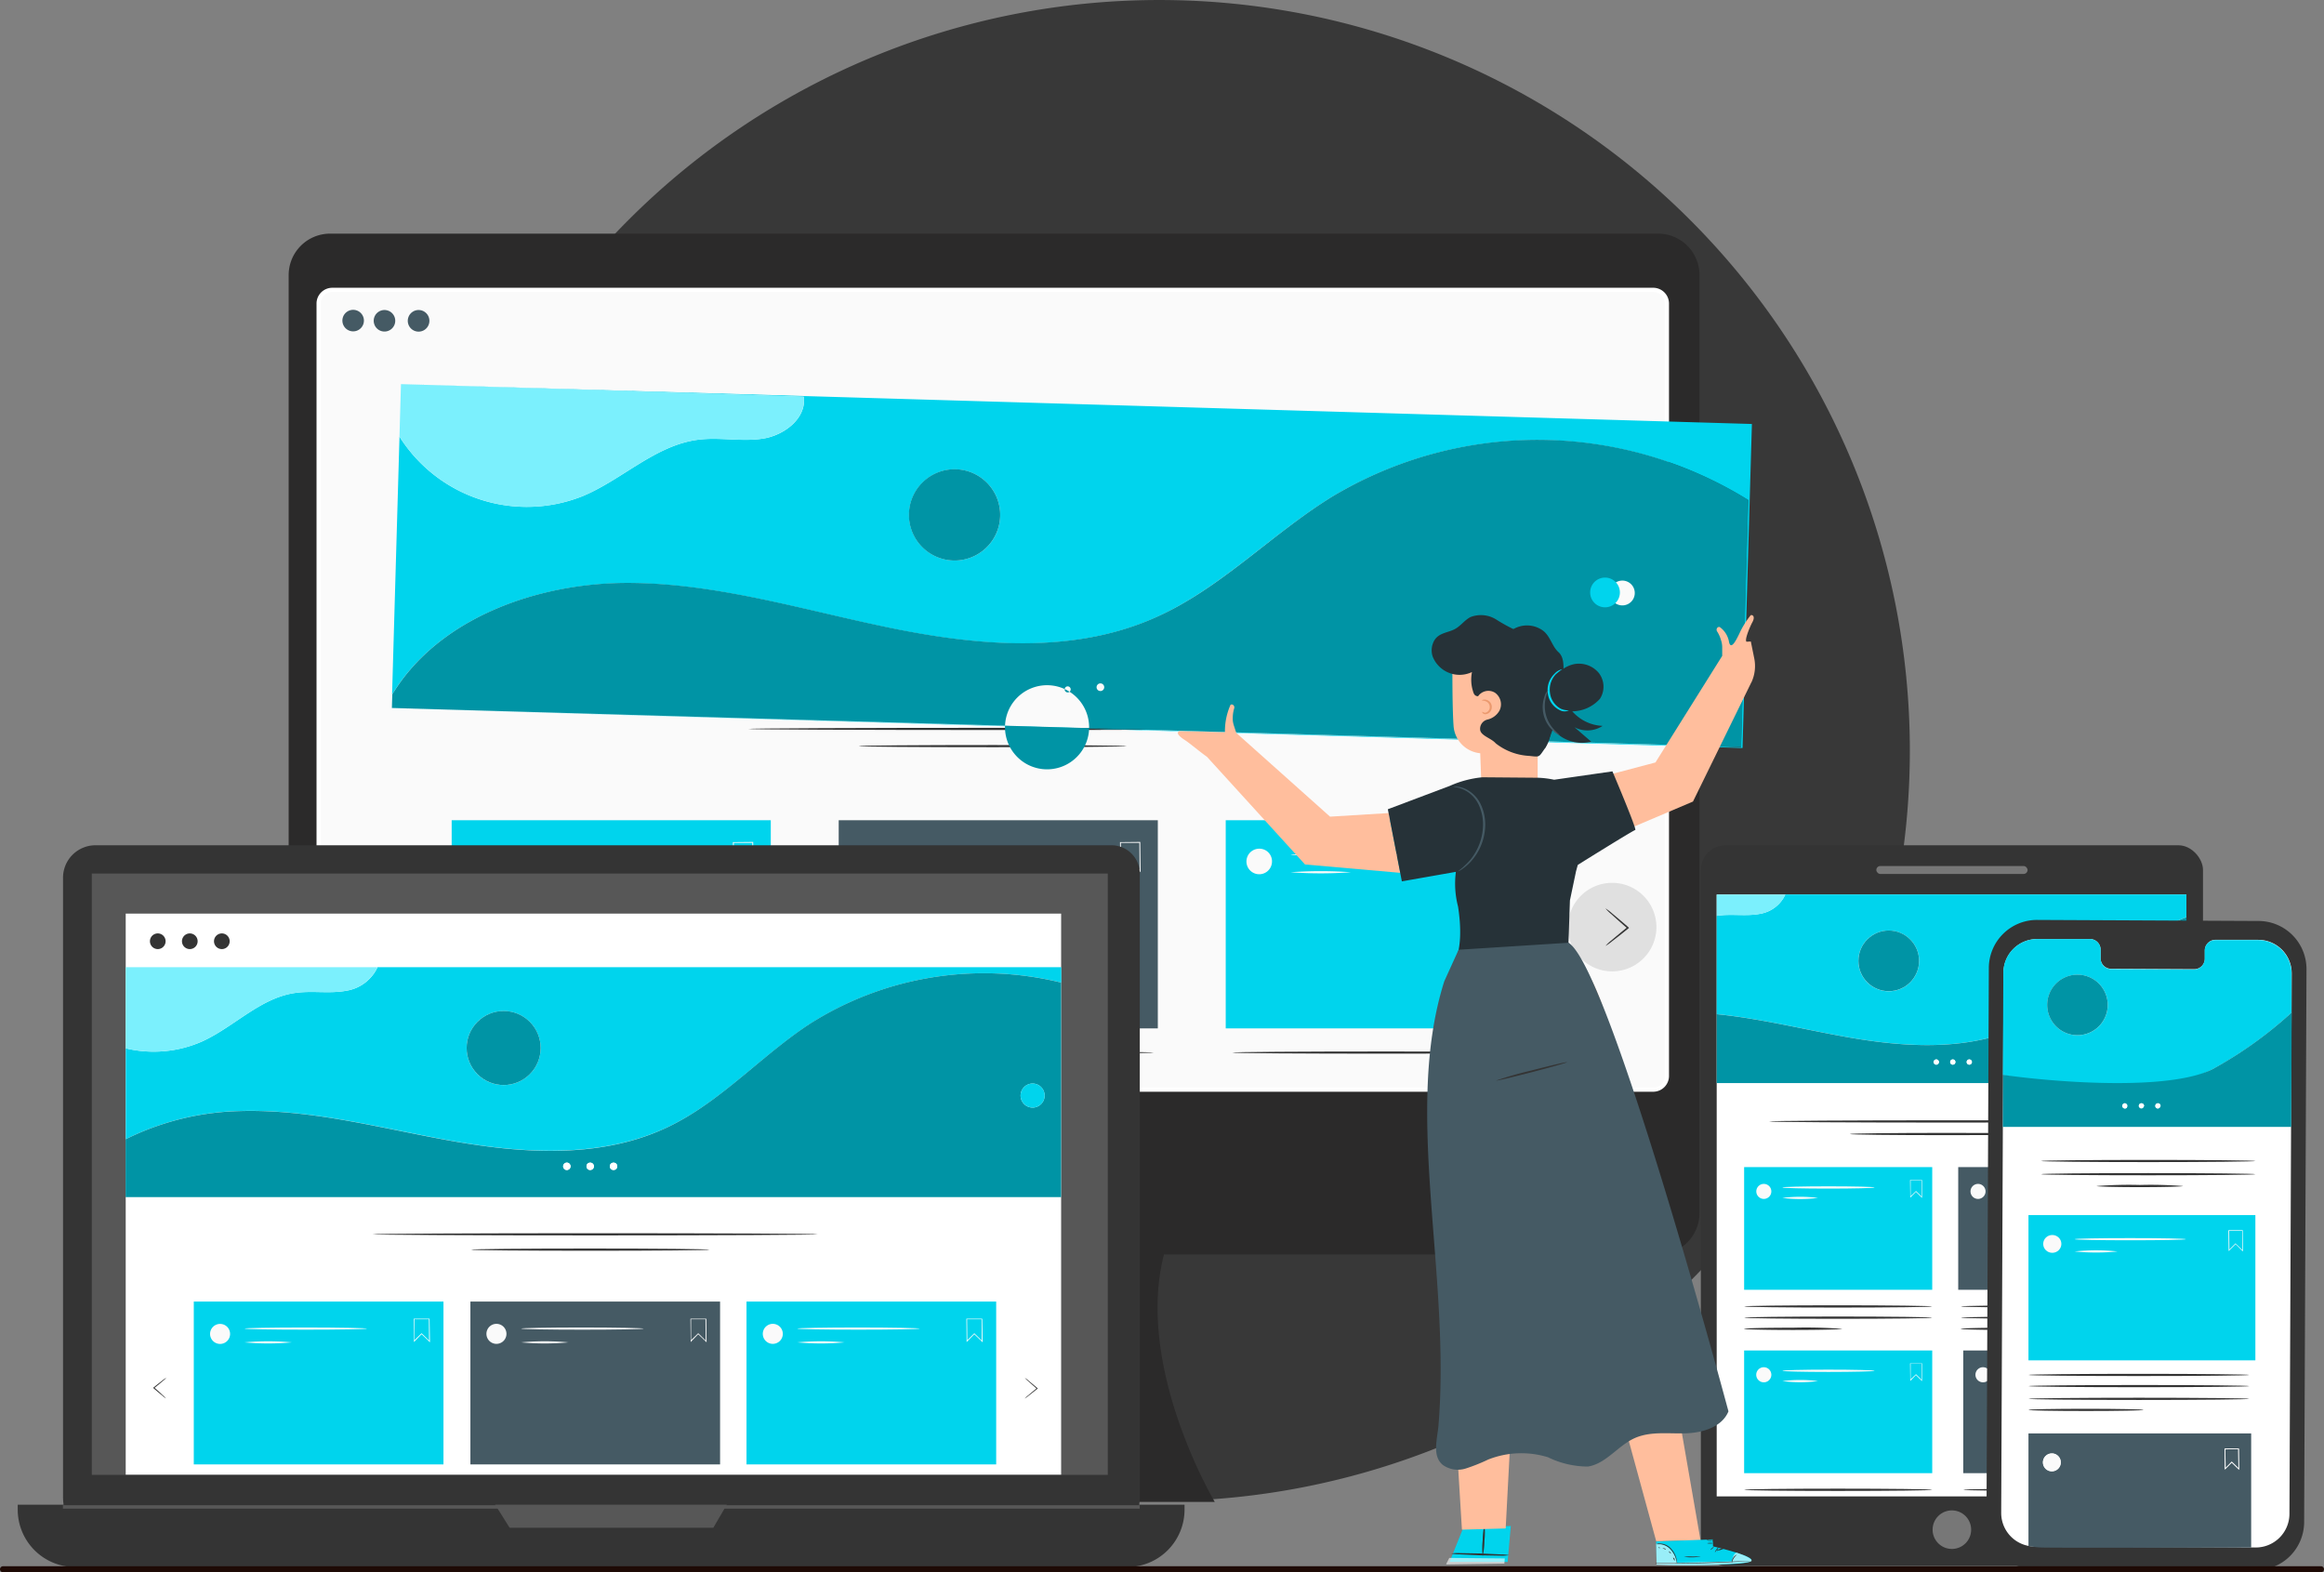<svg xmlns="http://www.w3.org/2000/svg" width="188.989" height="127.851" viewBox="0 0 188.989 127.851"><rect x="0" y="0" width="188.989" height="127.851" fill="#808080" stroke="none"/><defs><style>.a{fill:#383838;}.b{fill:#343434;}.c{fill:#fff;}.d{fill:#777;}.e{fill:#455a64;}.f{fill:#fafafa;}.g{fill:#00d4ed;}.h{fill:#0094a5;}.i{fill:#7bf0fd;}.j{fill:#2b2a2a;}.k{fill:#e0e0e0;}.l{fill:#263238;}.m{fill:#ffbe9d;}.n{fill:#eb996e;}.o{opacity:0.6;}.p{fill:#575757;}.q{fill:none;stroke:#1e0a05;stroke-linecap:round;stroke-linejoin:round;stroke-width:0.489px;}</style></defs><g transform="translate(-422.756 -1601.767)"><path class="a" d="M1207.3,2459.069a61.034,61.034,0,1,0-61.034-61.034A61.152,61.152,0,0,0,1207.3,2459.069Z" transform="translate(-690.268 -735.233)"/><g transform="translate(366.95 1554.168)"><g transform="translate(194.121 116.335)"><rect class="b" width="40.834" height="58.598" rx="2"/><rect class="c" width="38.195" height="48.938" transform="translate(1.288 4.009)"/><path class="d" d="M636.3,413.567A1.567,1.567,0,1,1,634.737,412,1.567,1.567,0,0,1,636.3,413.567Z" transform="translate(-614.32 -357.913)"/><rect class="d" width="12.3" height="0.646" rx="0.323" transform="translate(14.269 1.687)"/><rect class="e" width="15.296" height="9.977" transform="translate(20.929 26.17)"/><path class="f" d="M643.1,337.384a.611.611,0,1,1-.179-.435A.614.614,0,0,1,643.1,337.384Z" transform="translate(-619.949 -309.234)"/><path class="f" d="M678.271,337.354l-.5-.494-.466.48V335.91h.974Zm-.5-.554h0l.441.434v-1.3h-.882v1.281Z" transform="translate(-642.875 -308.678)"/><path class="f" d="M655.373,337.422c0,.049-1.68.092-3.752.092s-3.752-.042-3.752-.092,1.68-.092,3.752-.092S655.373,337.369,655.373,337.422Z" transform="translate(-623.832 -309.596)"/><path class="f" d="M650.764,339.832a11.455,11.455,0,0,1-2.894,0A11.455,11.455,0,0,1,650.764,339.832Z" transform="translate(-623.832 -311.156)"/><path class="g" d="M586.943,271.661c-1.147.222-2.336-.018-3.491.159h-.042v8c3.586.353,7.136,1.256,10.7,1.881,4.761.833,9.882,1.126,14.237-.953,3.529-1.673,6.173-4.712,9.427-6.85a19.935,19.935,0,0,1,3.833-1.962V270.09H588.993A2.748,2.748,0,0,1,586.943,271.661Zm10.457,1.359a2.471,2.471,0,1,1-2.471,2.471A2.471,2.471,0,0,1,597.4,273.019Z" transform="translate(-582.122 -266.088)"/><path class="h" d="M608.348,284.143c-4.366,2.079-9.476,1.786-14.237.953-3.565-.625-7.115-1.528-10.7-1.881v5.6h38.2V275.33a19.938,19.938,0,0,0-3.833,1.962C614.521,279.449,611.853,282.47,608.348,284.143Zm-7.087,3.176a.212.212,0,1,1,.215-.212.212.212,0,0,1-.215.212Zm1.345,0a.212.212,0,1,1,.215-.212.212.212,0,0,1-.215.212Zm1.345,0a.212.212,0,1,1,.212-.212A.212.212,0,0,1,603.951,287.319Z" transform="translate(-582.122 -269.478)"/><path class="c" d="M633.618,308.09a.212.212,0,1,0,.152.061A.212.212,0,0,0,633.618,308.09Z" transform="translate(-614.475 -290.676)"/><path class="c" d="M637.418,308.09a.212.212,0,1,0,.152.061A.212.212,0,0,0,637.418,308.09Z" transform="translate(-616.934 -290.676)"/><path class="c" d="M641.222,308.09a.212.212,0,1,0,.212.212A.212.212,0,0,0,641.222,308.09Z" transform="translate(-619.393 -290.676)"/><circle class="h" cx="2.467" cy="2.467" r="2.467" transform="translate(12.812 6.932)"/><path class="i" d="M586.943,271.674a2.761,2.761,0,0,0,2.05-1.564H583.41v1.726h.042C584.606,271.656,585.8,271.9,586.943,271.674Z" transform="translate(-582.122 -266.101)"/><path class="b" d="M625.152,322.212c0,.053-6.649.092-14.844.092s-14.848-.039-14.848-.092,6.646-.092,14.848-.092S625.152,322.162,625.152,322.212Z" transform="translate(-589.919 -299.755)"/><path class="b" d="M629.967,325.112c0,.053-3.561.092-7.952.092s-7.955-.039-7.955-.092,3.561-.092,7.955-.092S629.967,325.062,629.967,325.112Z" transform="translate(-601.954 -301.631)"/><rect class="g" width="15.296" height="9.977" transform="translate(3.519 26.17)"/><path class="f" d="M593.748,337.384a.611.611,0,1,1-.179-.435A.614.614,0,0,1,593.748,337.384Z" transform="translate(-588.017 -309.234)"/><path class="f" d="M628.928,337.334l-.5-.494-.455.469-.018-1.429h.974Zm-.5-.554h.018l.441.434v-1.3H628v1.281Z" transform="translate(-610.942 -308.658)"/><path class="f" d="M606.043,337.422c0,.049-1.68.092-3.752.092s-3.752-.042-3.752-.092,1.68-.092,3.752-.092S606.043,337.369,606.043,337.422Z" transform="translate(-591.912 -309.596)"/><path class="f" d="M601.434,339.832a11.456,11.456,0,0,1-2.894,0A11.456,11.456,0,0,1,601.434,339.832Z" transform="translate(-591.912 -311.156)"/><path class="b" d="M605.026,364.832c0,.049-3.423.092-7.648.092s-7.648-.042-7.648-.092,3.424-.092,7.648-.092S605.026,364.786,605.026,364.832Z" transform="translate(-586.211 -327.332)"/><path class="b" d="M605.026,367.422c0,.049-3.423.092-7.648.092s-7.648-.042-7.648-.092,3.424-.092,7.648-.092S605.026,367.372,605.026,367.422Z" transform="translate(-586.211 -329.008)"/><path class="b" d="M597.7,370c0,.049-1.786.092-3.988.092s-3.985-.042-3.985-.092,1.786-.092,3.985-.092A39.829,39.829,0,0,1,597.7,370Z" transform="translate(-586.211 -330.678)"/><rect class="g" width="15.296" height="9.977" transform="translate(3.519 41.082)"/><path class="f" d="M593.748,379.624a.614.614,0,1,1-.614-.614A.614.614,0,0,1,593.748,379.624Z" transform="translate(-588.017 -336.566)"/><path class="f" d="M628.928,379.564l-.5-.491-.455.476-.018-1.429h.974Zm-.5-.554h.018l.441.434v-1.3H628v1.278Z" transform="translate(-610.942 -335.99)"/><path class="f" d="M606.043,379.662c0,.049-1.68.092-3.752.092s-3.752-.042-3.752-.092,1.68-.092,3.752-.092S606.043,379.612,606.043,379.662Z" transform="translate(-591.912 -336.928)"/><path class="f" d="M601.434,382.042a11.456,11.456,0,0,1-2.894,0A11.453,11.453,0,0,1,601.434,382.042Z" transform="translate(-591.912 -338.469)"/><path class="b" d="M605.026,407.082c0,.053-3.423.092-7.648.092s-7.648-.039-7.648-.092,3.424-.092,7.648-.092S605.026,407.032,605.026,407.082Z" transform="translate(-586.211 -354.671)"/><rect class="e" width="15.296" height="9.977" transform="translate(21.338 41.082)"/><path class="f" d="M644.258,379.624a.614.614,0,1,1-.614-.614A.614.614,0,0,1,644.258,379.624Z" transform="translate(-620.7 -336.566)"/><path class="f" d="M679.434,379.564l-.5-.491-.469.476V378.12h.971Zm-.5-.554h0l.445.434v-1.3h-.886v1.278Z" transform="translate(-643.625 -335.99)"/><path class="f" d="M656.518,379.662c0,.049-1.68.092-3.752.092a35.584,35.584,0,0,1-3.766-.092,35.144,35.144,0,0,1,3.752-.092C654.827,379.57,656.518,379.612,656.518,379.662Z" transform="translate(-624.563 -336.928)"/><path class="f" d="M651.931,382.042a11.428,11.428,0,0,1-2.891,0A11.425,11.425,0,0,1,651.931,382.042Z" transform="translate(-624.589 -338.468)"/><path class="b" d="M655.52,407.082c0,.053-3.427.092-7.648.092s-7.652-.039-7.652-.092,3.427-.092,7.652-.092S655.52,407.032,655.52,407.082Z" transform="translate(-618.882 -354.671)"/><path class="b" d="M654.956,364.832c0,.049-3.423.092-7.648.092s-7.648-.042-7.648-.092,3.423-.092,7.648-.092S654.956,364.786,654.956,364.832Z" transform="translate(-618.519 -327.332)"/><path class="b" d="M654.956,367.422c0,.049-3.423.092-7.648.092s-7.648-.042-7.648-.092,3.423-.092,7.648-.092S654.956,367.372,654.956,367.422Z" transform="translate(-618.519 -329.008)"/><path class="b" d="M647.623,370c0,.049-1.786.092-3.985.092s-3.988-.042-3.988-.092,1.786-.092,3.988-.092A39.673,39.673,0,0,1,647.623,370Z" transform="translate(-618.513 -330.678)"/></g><g transform="translate(79.278 66.598)"><path class="j" d="M343.763,144.8h-108a3.371,3.371,0,0,0-3.371,3.371v76.273a3.371,3.371,0,0,0,3.371,3.371H277.2s2.122,15.9-6.053,20.12h36.558s-6.506-10.91-4.133-20.12h40.18a3.371,3.371,0,0,0,3.371-3.371V148.171A3.371,3.371,0,0,0,343.763,144.8Z" transform="translate(-232.39 -144.8)"/><path class="e" d="M398.19,363.824a2.08,2.08,0,0,1-2.928,2.932.754.754,0,0,1-.18-.18,2.081,2.081,0,0,1,2.928-2.932A.7.7,0,0,1,398.19,363.824Z" transform="translate(-339.378 -288.821)"/><rect class="f" width="109.643" height="65.037" rx="1" transform="translate(2.438 4.573)"/><path class="c" d="M347.75,223.107H240.334a1.284,1.284,0,0,1-1.284-1.284v-62.81a1.284,1.284,0,0,1,1.284-1.284H347.75a1.284,1.284,0,0,1,1.284,1.284v62.823a1.284,1.284,0,0,1-1.284,1.27ZM240.334,158.07a.947.947,0,0,0-.943.943v62.823a.943.943,0,0,0,.943.943H347.75a.943.943,0,0,0,.943-.943V159.014a.947.947,0,0,0-.943-.943Z" transform="translate(-236.782 -153.327)"/><path class="e" d="M262.6,163.915a.879.879,0,1,1-.878-.875A.878.878,0,0,1,262.6,163.915Z" transform="translate(-251.153 -156.829)"/><path class="e" d="M246.98,163.889a.875.875,0,1,1-.251-.628A.875.875,0,0,1,246.98,163.889Z" transform="translate(-240.858 -156.803)"/><path class="e" d="M254.46,163.915a.875.875,0,1,1-.875-.875A.875.875,0,0,1,254.46,163.915Z" transform="translate(-245.791 -156.829)"/><path class="b" d="M382.826,262.909c0,.048-9.1.089-20.328.089s-20.328-.041-20.328-.089,9.1-.089,20.328-.089S382.826,262.861,382.826,262.909Z" transform="translate(-304.789 -222.633)"/><path class="b" d="M390.322,267.018c0,.051-4.876.089-10.9.089s-10.9-.037-10.9-.089,4.876-.089,10.9-.089S390.322,266.971,390.322,267.018Z" transform="translate(-322.173 -225.344)"/><rect class="g" width="25.95" height="16.927" transform="translate(13.259 47.701)"/><path class="f" d="M278.354,292.729a1.039,1.039,0,1,1-.305-.736A1.042,1.042,0,0,1,278.354,292.729Z" transform="translate(-261.329 -241.673)"/><path class="f" d="M340.165,292.535l-.855-.838-.793.814-.027-2.424,1.648-.017Zm-.855-.94.027.024.753.736-.024-2.21h-1.5l.024,2.169Z" transform="translate(-302.362 -240.605)"/><path class="f" d="M299.558,292.949c0,.051-2.85.089-6.364.089s-6.364-.037-6.364-.089,2.85-.089,6.364-.089S299.558,292.908,299.558,292.949Z" transform="translate(-268.293 -242.445)"/><path class="f" d="M291.737,297.118a34.025,34.025,0,0,1-4.907,0,34.031,34.031,0,0,1,4.907,0Z" transform="translate(-268.293 -245.187)"/><rect class="e" width="25.95" height="16.927" transform="translate(44.732 47.701)"/><path class="b" d="M390.435,340.2c0,.051-5.612.089-12.537.089s-12.537-.037-12.537-.089,5.612-.089,12.537-.089S390.435,340.151,390.435,340.2Z" transform="translate(-320.083 -273.606)"/><circle class="f" cx="1.039" cy="1.039" r="1.039" transform="translate(46.418 50.017)"/><path class="f" d="M432.6,292.535l-.855-.838-.793.814-.027-2.424,1.648-.017Zm-.855-.94.024.024.753.736-.024-2.21h-1.5l.024,2.169Z" transform="translate(-363.319 -240.605)"/><path class="f" d="M391.982,292.949c0,.051-2.85.089-6.364.089s-6.367-.037-6.367-.089,2.85-.089,6.367-.089S391.982,292.908,391.982,292.949Z" transform="translate(-329.243 -242.445)"/><path class="f" d="M384.16,297.139a34.093,34.093,0,0,1-4.91,0A34.084,34.084,0,0,1,384.16,297.139Z" transform="translate(-329.243 -245.208)"/><rect class="g" width="25.95" height="16.927" transform="translate(76.205 47.701)"/><path class="b" d="M482.828,340.2c0,.051-5.615.089-12.537.089s-12.541-.037-12.541-.089,5.615-.089,12.541-.089S482.828,340.151,482.828,340.2Z" transform="translate(-381.014 -273.606)"/><path class="f" d="M463.217,292.728a1.039,1.039,0,1,1-1.039-1.039,1.022,1.022,0,0,1,1.039,1.039Z" transform="translate(-383.249 -241.673)"/><path class="f" d="M525.025,292.535l-.855-.838-.8.814-.024-2.424L525,290.07Zm-.858-.94.027.024.753.736-.024-2.21h-1.5l.024,2.169Z" transform="translate(-424.276 -240.605)"/><path class="f" d="M484.411,292.949c0,.051-2.85.089-6.364.089s-6.367-.037-6.367-.089,2.85-.089,6.367-.089S484.411,292.908,484.411,292.949Z" transform="translate(-390.2 -242.445)"/><path class="f" d="M476.59,297.139a34.093,34.093,0,0,1-4.91,0A34.084,34.084,0,0,1,476.59,297.139Z" transform="translate(-390.2 -245.208)"/><path class="k" d="M545.108,303.439a3.6,3.6,0,1,1-3.6-3.6A3.6,3.6,0,0,1,545.108,303.439Z" transform="translate(-433.879 -247.048)"/><path class="b" d="M546.88,308.975a3.378,3.378,0,0,1,.5-.466c.323-.279.776-.654,1.28-1.062v.1l-.024-.02c-.5-.432-.943-.827-1.26-1.12a3.594,3.594,0,0,1-.5-.49,4.012,4.012,0,0,1,.555.422c.341.276.79.661,1.287,1.09l.024.024.058.051-.058.048c-.507.409-.967.773-1.3,1.022A3.759,3.759,0,0,1,546.88,308.975Z" transform="translate(-439.794 -251.051)"/><path class="k" d="M243.14,303.452A3.6,3.6,0,1,1,244.192,306,3.6,3.6,0,0,1,243.14,303.452Z" transform="translate(-239.48 -247.061)"/><path class="b" d="M251.577,305.91a3.378,3.378,0,0,1-.5.466c-.34.276-.776.654-1.28,1.062v-.1l.024.024c.5.429.943.827,1.26,1.117a3.473,3.473,0,0,1,.5.494,4.015,4.015,0,0,1-.555-.422c-.341-.276-.79-.661-1.287-1.093l-.024-.02-.058-.051.058-.048c.507-.409.967-.776,1.3-1.022a3.872,3.872,0,0,1,.565-.409Z" transform="translate(-243.773 -251.051)"/></g><g transform="translate(87.658 78.835)"><path class="g" d="M257.759,169l-.123,4.249.123-4.249,32.753,1.021c.238,1.737-1.566,3.133-3.3,3.405s-3.511-.129-5.254.089c-3.48.429-6.16,3.214-9.388,4.576a12.246,12.246,0,0,1-14.935-4.822L257,195.348l.034-1.107c3.763-6.224,11.792-9.054,19.068-9.064s14.335,2.2,21.452,3.66,14.8,2.128,21.452-.81c5.356-2.363,9.49-6.81,14.475-9.875a32.508,32.508,0,0,1,33.826.279l-.582,20.09L257,195.348l109.851,3.238.763-26.348Zm44.909,14.339a3.708,3.708,0,1,1,2.656-1.01,3.712,3.712,0,0,1-2.656,1.01Z" transform="translate(-257 -168.997)"/><path class="h" d="M367.357,187.18a32.493,32.493,0,0,0-33.826-.279c-4.985,3.065-9.119,7.529-14.475,9.875-6.654,2.939-14.325,2.271-21.452.81s-14.189-3.671-21.452-3.66-15.3,2.84-19.068,9.064l-.034,1.107,109.728,3.17ZM309.035,202.5a3.42,3.42,0,1,1-.017.007Zm2.724.082a.246.246,0,1,1,0,.007Zm2.724.078a.311.311,0,1,1,.01.007Zm42.046-7.089a1.009,1.009,0,1,1,.01.007Z" transform="translate(-257.033 -177.762)"/><path class="i" d="M273.8,178.082c3.228-1.362,5.908-4.147,9.388-4.576,1.743-.218,3.524.194,5.254-.089s3.538-1.679,3.3-3.405l-32.753-1.022-.123,4.249v.017h0A12.244,12.244,0,0,0,273.8,178.082Z" transform="translate(-258.233 -168.99)"/><path class="h" d="M384.353,189.317a3.712,3.712,0,1,0,3.6,3.817A3.712,3.712,0,0,0,384.353,189.317Z" transform="translate(-338.47 -182.394)"/><path class="g" d="M543.611,215.516a1.209,1.209,0,1,0,1.7.048,1.209,1.209,0,0,0-1.7-.048Z" transform="translate(-445.767 -199.458)"/><path class="l" d="M527.249,236.645a14.307,14.307,0,0,0,1.406-5.315c.109-.827.3-2.009-.279-2.527s-.681-1.413-1.393-1.842a2.2,2.2,0,0,0-2.383.02" transform="translate(-433.481 -206.997)"/><path class="m" d="M515.331,243.67h0a2.448,2.448,0,0,1-2.635-2.346c-.051-1.335-.1-2.683-.1-2.683a2.4,2.4,0,0,1-2.166-2.189c-.146-2-.082-6.616-.082-6.616h0a6.97,6.97,0,0,1,7.045.453l-.126,7.038v3.786A2.339,2.339,0,0,1,515.331,243.67Z" transform="translate(-424.075 -208.625)"/><path class="l" d="M509.139,230.74a1.021,1.021,0,0,1,1.362-.3,1.154,1.154,0,0,1,.388,1.451,1.515,1.515,0,0,1-.981.742.776.776,0,0,0-.6.827c.058.5.9.681,1.27,1.107a4.8,4.8,0,0,0,2.741,1.021c.868.1.749.109,1.243-.589a2.693,2.693,0,0,0,.487-1.624l.092-4.427a6.343,6.343,0,0,0-.1-1.587,2.132,2.132,0,0,0-.838-1.314,6.81,6.81,0,0,0-1.655-.528,13.308,13.308,0,0,1-1.931-1.022,2.337,2.337,0,0,0-2.091-.2c-.466.235-.78.7-1.236.957-.647.368-1.525.286-1.839,1.236a1.6,1.6,0,0,0,0,1.022,2.351,2.351,0,0,0,3.194,1.256,3.157,3.157,0,0,0,.037,1.4c.075.221.1.558.446.565" transform="translate(-420.795 -205.355)"/><path class="n" d="M517.433,245.307a.37.37,0,0,0,.252.085.46.46,0,0,0,.341-.446.49.49,0,0,0-.341-.487c-.16-.065-.279-.037-.286-.065s.109-.1.32-.058a.589.589,0,0,1,.32.184.572.572,0,0,1,.153.432.565.565,0,0,1-.535.565.317.317,0,0,1-.228-.119C517.423,245.347,517.423,245.31,517.433,245.307Z" transform="translate(-428.732 -218.672)"/><path class="l" d="M532.99,237.1a2.469,2.469,0,0,1,1.7-1.308,2.1,2.1,0,0,1,2,.729,1.822,1.822,0,0,1,.089,2.087,3.042,3.042,0,0,1-2.254,1.022,3.463,3.463,0,0,0,2.469,1.185,2.251,2.251,0,0,1-2.288.109l1.362,1.175a3.065,3.065,0,0,1-2.52-5.479" transform="translate(-438.52 -213.024)"/><path class="g" d="M534.784,240.42a.786.786,0,0,1-.715,0,1.74,1.74,0,0,1-1-1.362,1.842,1.842,0,0,1,.552-1.617,1.141,1.141,0,0,1,.62-.361,5.093,5.093,0,0,0-.528.415,1.835,1.835,0,0,0-.47,1.505,1.7,1.7,0,0,0,.879,1.291A1.525,1.525,0,0,0,534.784,240.42Z" transform="translate(-439.051 -213.895)"/><path class="e" d="M533.264,245.72a1.185,1.185,0,0,1-.521-.341,2.608,2.608,0,0,1-.715-2.775,1.208,1.208,0,0,1,.3-.545c.024,0-.085.221-.177.579a2.806,2.806,0,0,0,.681,2.653C533.084,245.567,533.288,245.7,533.264,245.72Z" transform="translate(-438.287 -217.179)"/><path class="g" d="M510.744,442.273l-1.054,2.771,4.717-.072.209-2.932Z" transform="matrix(1, 0.017, -0.017, 1, -416.093, -357.936)"/><path class="b" d="M514.727,447.147a3.29,3.29,0,0,1-.689.051h-1.66l-1.659-.051a3.61,3.61,0,0,1-.689-.051,3.025,3.025,0,0,1,.689-.051h1.663l1.656.048A3.613,3.613,0,0,1,514.727,447.147Z" transform="matrix(1, 0.017, -0.017, 1, -416.269, -360.669)"/><path class="b" d="M517.142,441.79a5.932,5.932,0,0,1,.02,1.3,6.244,6.244,0,0,1-.123,1.291,5.951,5.951,0,0,1-.02-1.3A6.24,6.24,0,0,1,517.142,441.79Z" transform="matrix(1, 0.017, -0.017, 1, -420.765, -357.852)"/><g class="o" transform="matrix(1, 0.017, -0.017, 1, 85.768, 95.412)"><path class="c" d="M509.71,447.782l4.723-.15.029-.422-4.514.034-.238.487" transform="translate(-509.71 -447.21)"/></g><path class="m" d="M527.641,356.134l-6.94-39.918h0a.814.814,0,0,0-.044-.174h0c-1.185-4.692-2.118-5.843-2.118-5.843l-11.526.306c-.9,1.624-1.022,5.526-1.022,5.526-.123.48,2.247,39.24,2.247,39.24l3.558-.1,1.931-36.672,10.311,37.714Z" transform="translate(-421.205 -262.117)"/><path class="m" d="M448.59,247.752a5.268,5.268,0,0,1,.453-2.23c.174-.109.375.1.293.306a2.667,2.667,0,0,0-.109.725,1.679,1.679,0,0,0,.068.582c.048.163.1.306.14.436l.078.235,7.624,6.81,4.767-.293.947,4.862-7.75-.681-7.971-8.754h0c-.681-.484-1.362-1.079-1.8-1.362-.783-.511-.558-.65-.463-.732Z" transform="translate(-380.829 -219.443)"/><path class="m" d="M559.851,229.625l-4.747,9.694-4.767,2.026-1.777-4.28,3.49-.923,5.431-8.669v-.7a1.791,1.791,0,0,0-.1-.586,2.614,2.614,0,0,0-.3-.681c-.14-.177,0-.432.2-.378a1.881,1.881,0,0,1,.759,1.239c.174.7.644-.323.824-.681a6.973,6.973,0,0,1,.936-1.522c.228-.051.341.191.14.558s-.681,1.505-.473,1.6l.341-.02.266,1.314a3.14,3.14,0,0,1-.218,2.009Z" transform="translate(-449.282 -205.374)"/><path class="g" d="M563.607,445.451l-.017-.571-4.61.167.041,1.888h.286c1.267.039,6.449.094,7.287-.232C567.53,446.347,563.607,445.451,563.607,445.451Z" transform="translate(-456.154 -350.938)"/><g class="o" transform="translate(102.833 94.745)"><path class="c" d="M560.7,447.6a2.141,2.141,0,0,0-.613-1.225,1.318,1.318,0,0,0-1.09-.383l.037,1.637Z" transform="translate(-559 -446.424)"/></g><g class="o" transform="translate(102.867 95.021)"><path class="c" d="M565.6,447.42s1.362.431,1.212.686-5.4.431-7.716.285v-.121l6.112-.142S565.338,447.442,565.6,447.42Z" transform="translate(-559.1 -447.42)"/></g><path class="b" d="M558.9,448.974h1.141c.7,0,1.679,0,2.755-.027s2.043-.072,2.751-.112l.834-.054.225-.02h-.228l-.831.037c-.7.031-1.679.072-2.751.1s-2.043.037-2.755.041H558.9Z" transform="translate(-456.101 -353.067)"/><path class="b" d="M577.048,447.941a1.573,1.573,0,0,1,.146-.375,1.834,1.834,0,0,1,.272-.306.636.636,0,0,0-.323.279A.551.551,0,0,0,577.048,447.941Z" transform="translate(-468.066 -352.077)"/><path class="b" d="M573,446.783a.916.916,0,0,0,.14-.17c.065-.1.106-.184.092-.194s-.075.068-.14.17A.688.688,0,0,0,573,446.783Z" transform="translate(-465.4 -351.779)"/><path class="b" d="M571.918,446.516a.752.752,0,0,0,.16-.106c.078-.068.129-.133.119-.143s-.082.037-.157.106A.481.481,0,0,0,571.918,446.516Z" transform="translate(-464.686 -351.709)"/><path class="b" d="M571.2,445.751c0,.017.106.027.238.024a.586.586,0,0,0,.238-.031,1.206,1.206,0,0,0-.477,0Z" transform="translate(-464.213 -351.492)"/><path class="b" d="M570.93,445a.548.548,0,0,0,.272.065.494.494,0,0,0,.272-.041,1.328,1.328,0,0,0-.272,0,1.257,1.257,0,0,0-.272-.024Z" transform="translate(-464.035 -351.016)"/><path class="b" d="M573.45,445.973a.45.45,0,0,0,.3,0,1.01,1.01,0,0,0,.31-.136.757.757,0,0,0,.18-.142.313.313,0,0,0,.068-.162.3.3,0,0,0-.048-.207c-.237-.208-.519-.08-.681.311a1.38,1.38,0,0,0-.088.356v.142a2.136,2.136,0,0,1,.126-.453.656.656,0,0,1,.249-.3.282.282,0,0,1,.341,0,.174.174,0,0,1-.02.214.784.784,0,0,1-.163.136,1.509,1.509,0,0,1-.3.155C573.562,445.954,573.45,445.96,573.45,445.973Z" transform="translate(-465.697 -351.167)"/><path class="b" d="M572.909,445.4a.283.283,0,0,0,.027-.194.463.463,0,0,0-.085-.2.313.313,0,0,0-.252-.133.106.106,0,0,0-.085.129.289.289,0,0,0,.055.123.832.832,0,0,0,.143.16.4.4,0,0,0,.174.106s-.061-.048-.146-.129a1.135,1.135,0,0,1-.126-.163c-.044-.054-.075-.16,0-.174s.15.058.2.112a.443.443,0,0,1,.089.174,1.239,1.239,0,0,1,.01.187Z" transform="translate(-465.078 -350.938)"/><path class="b" d="M559.07,445.931h.341a1.349,1.349,0,0,1,.749.36,1.929,1.929,0,0,1,.48.8c.075.245.085.411.1.411a.43.43,0,0,0,0-.115,1.807,1.807,0,0,0-.054-.31,1.879,1.879,0,0,0-.487-.85,1.248,1.248,0,0,0-.776-.351.937.937,0,0,0-.252,0Z" transform="translate(-456.213 -351.592)"/><path class="b" d="M565.64,448.119a4.034,4.034,0,0,0,1.342-.024c0-.017-.3,0-.681,0A3.9,3.9,0,0,0,565.64,448.119Z" transform="translate(-460.546 -352.759)"/><path class="b" d="M563,448.237l.058.123c.031.065.051.119.068.116s.02-.065,0-.14A.153.153,0,0,0,563,448.237Z" transform="translate(-458.805 -352.808)"/><path class="b" d="M562,447.115a.262.262,0,0,0,.068.1c.048.041.1.072.109.061s-.02-.054-.068-.1S562,447.105,562,447.115Z" transform="translate(-458.146 -352.194)"/><path class="b" d="M560.53,446.579a.36.36,0,0,1,.133.031c.068.031.119.054.129.044s-.027-.068-.112-.092S560.526,446.565,560.53,446.579Z" transform="translate(-457.176 -351.885)"/><path class="b" d="M559.51,446.39a.122.122,0,0,0,.061.048.137.137,0,0,0,.078,0c.007,0-.02-.034-.061-.048S559.517,446.377,559.51,446.39Z" transform="translate(-456.504 -351.791)"/><path class="l" d="M510.2,269.591l.14-.511c.341-.221,4.518-2.819,4.675-2.843s-1.856-4.767-1.856-4.767l-4.74.681a7.6,7.6,0,0,0-1.338-.163l-4.495-.037a8.467,8.467,0,0,0-2.653.7l-5.039,1.9,1.141,5.863,4.393-.773a7.42,7.42,0,0,0,.177,2.826c.228,1.461.341,3.5-.392,4.767a25.014,25.014,0,0,0-.93,5.751l12.888-1.505a11.133,11.133,0,0,0-2.588-6.054l.119-3.463Z" transform="translate(-413.887 -229.98)"/><path class="e" d="M510.51,265.113a.8.8,0,0,1,.358-.017,2.1,2.1,0,0,1,.919.341,2.635,2.635,0,0,1,.957,1.086,3.8,3.8,0,0,1,.371,1.733,4.508,4.508,0,0,1-1.175,2.939,4.184,4.184,0,0,1-.736.633,1.188,1.188,0,0,1-.317.163,7.233,7.233,0,0,0,.96-.879,4.607,4.607,0,0,0,1.09-2.86,3.745,3.745,0,0,0-.341-1.658,2.571,2.571,0,0,0-.879-1.052A2.513,2.513,0,0,0,510.51,265.113Z" transform="translate(-424.188 -232.363)"/><path class="e" d="M505.694,305.549c-3.357,10.593.548,23.774-.473,36.117-.1,1.134-.531,2.475.341,3.208a2.111,2.111,0,0,0,1.873.3,14.45,14.45,0,0,0,1.825-.729,7.344,7.344,0,0,1,4.866-.187,7.452,7.452,0,0,0,3.242.756c1.474-.225,2.428-1.679,3.783-2.3,1.27-.579,2.724-.364,4.13-.4s2.99-.5,3.521-1.788c0,0-9.63-35.961-13-38.106l-8.945.569Z" transform="translate(-420.095 -256.993)"/><path class="b" d="M526.528,330.914c0,.037-1.273.4-2.867.814s-2.891.718-2.9.681a29.723,29.723,0,0,1,2.867-.817C525.217,331.18,526.518,330.876,526.528,330.914Z" transform="translate(-430.948 -275.776)"/></g><g transform="translate(217.35 122.406)"><path class="b" d="M160.658,139.444l-18-.085a3.912,3.912,0,0,1-3.9-3.926l.191-44.971a3.916,3.916,0,0,1,3.94-3.892l17.992.085a3.909,3.909,0,0,1,3.9,3.923l-.191,44.988A3.916,3.916,0,0,1,160.658,139.444Z" transform="translate(-138.76 -86.57)"/><path class="c" d="M163.173,91.2h-3.49a.865.865,0,0,0-.851.878v.63a.865.865,0,0,1-.848.882l-6.81-.034a.862.862,0,0,1-.824-.9v-.63a.865.865,0,0,0-.841-.889h-4.294a2.741,2.741,0,0,0-2.758,2.724l-.187,43.925a2.724,2.724,0,0,0,2.724,2.748l17.958.082a2.741,2.741,0,0,0,2.758-2.724l.184-43.925a2.724,2.724,0,0,0-2.721-2.765Z" transform="translate(-141.075 -89.584)"/><path class="b" d="M169.214,143.969c0,.048-3.906.089-8.72.089s-8.724-.041-8.724-.089,3.906-.089,8.724-.089S169.214,143.921,169.214,143.969Z" transform="translate(-147.34 -124.366)"/><path class="b" d="M169.214,147.119c0,.051-3.906.089-8.72.089s-8.724-.037-8.724-.089,3.906-.089,8.724-.089S169.214,147.071,169.214,147.119Z" transform="translate(-147.34 -126.443)"/><path class="b" d="M172.091,149.926c0,.048-1.573.089-3.511.089s-3.511-.041-3.511-.089a34.083,34.083,0,0,1,3.511-.089A34.139,34.139,0,0,1,172.091,149.926Z" transform="translate(-156.111 -128.286)"/><rect class="g" width="18.452" height="11.812" transform="translate(3.412 24.002)"/><ellipse class="f" cx="0.739" cy="0.725" rx="0.739" ry="0.725" transform="translate(4.61 25.62)"/><path class="f" d="M197.718,162.39l-.6-.592-.562.565-.02-1.7h1.171Zm-.61-.657.02.017.535.514v-1.546H196.6l.017,1.512Z" transform="translate(-176.866 -135.432)"/><path class="f" d="M168.854,162.639c0,.051-2.026.089-4.529.089s-4.525-.037-4.525-.089,2.026-.089,4.525-.089S168.854,162.591,168.854,162.639Z" transform="translate(-152.636 -136.678)"/><path class="f" d="M163.29,165.54a17.241,17.241,0,0,1-3.49,0,16.611,16.611,0,0,1,3.49,0Z" transform="translate(-152.636 -138.582)"/><path class="g" d="M149.759,91.14h-4.294a2.741,2.741,0,0,0-2.758,2.724l-.037,8.325c.923.187,1.846.368,2.768.528,4.767.831,9.851,1.127,14.206-.95a32.753,32.753,0,0,0,6.5-4.644V93.969a2.724,2.724,0,0,0-2.724-2.748h-3.49a.865.865,0,0,0-.851.879v.63a.865.865,0,0,1-.848.882l-6.81-.034a.861.861,0,0,1-.8-.919v-.63a.865.865,0,0,0-.855-.889ZM151.2,96.5a2.462,2.462,0,1,1-2.458-2.462A2.462,2.462,0,0,1,151.2,96.5Z" transform="translate(-141.339 -89.584)"/><path class="h" d="M142.677,113.733l-.017,4.243h23.451l.037-9.306a32.951,32.951,0,0,1-6.5,4.644C155.3,115.388,143.6,113.921,142.677,113.733Zm9.919,2.744a.211.211,0,1,1,0-.422c.117,0,.187.325.145.365a.211.211,0,0,1-.158.057Zm1.13-.211a.211.211,0,1,1,.422,0C154.149,116.325,153.726,116.383,153.726,116.267Zm1.553.211a.211.211,0,1,1,.211-.211.387.387,0,0,1-.225.211Z" transform="translate(-141.332 -101.145)"/><path class="c" d="M171.391,130.36a.211.211,0,1,0,.211.211A.211.211,0,0,0,171.391,130.36Z" transform="translate(-160.141 -115.449)"/><path class="c" d="M175.331,130.36a.211.211,0,1,0,.211.211A.211.211,0,0,0,175.331,130.36Z" transform="translate(-162.739 -115.449)"/><path class="c" d="M179.271,130.36a.211.211,0,1,0,.211.211A.211.211,0,0,0,179.271,130.36Z" transform="translate(-165.338 -115.449)"/><path class="h" d="M155.715,99.64a2.462,2.462,0,1,0,2.458,2.462A2.462,2.462,0,0,0,155.715,99.64Z" transform="translate(-148.316 -95.19)"/><path class="e" d="M148.78,218.346a5.631,5.631,0,0,0,1.178.133c.829.037,16.933,0,16.933,0V209.2H148.78Zm17.1-7.91.02,1.723-.6-.584-.555.566-.017-1.706Zm-15.2.4a.727.727,0,1,1-.725.727A.726.726,0,0,1,150.683,210.838Z" transform="translate(-145.368 -167.444)"/><path class="e" d="M196.331,213.981l.017.02.524.511-.017-1.542-1.045.01.017,1.515Z" transform="translate(-176.384 -169.93)"/><circle class="f" cx="0.725" cy="0.725" r="0.725" transform="translate(4.59 43.374)"/><path class="f" d="M196.232,213.957l.6.582-.02-1.72H195.66l.017,1.7Zm.524-1.086.017,1.546-.524-.514-.02-.02-.5.514-.017-1.515Z" transform="translate(-176.285 -169.831)"/><path class="b" d="M166.742,195.059c0,.051-4.021.089-8.979.089s-8.983-.037-8.983-.089,4.021-.089,8.983-.089S166.742,195.011,166.742,195.059Z" transform="translate(-145.368 -158.059)"/><path class="b" d="M166.742,197.729c0,.048-4.021.089-8.979.089s-8.983-.041-8.983-.089,4.021-.089,8.983-.089S166.742,197.677,166.742,197.729Z" transform="translate(-145.368 -159.82)"/><path class="b" d="M166.742,200.769c0,.048-4.021.089-8.979.089s-8.983-.041-8.983-.089,4.021-.089,8.983-.089S166.742,200.721,166.742,200.769Z" transform="translate(-145.368 -161.825)"/><path class="b" d="M158.14,203.409c0,.051-2.094.089-4.679.089s-4.682-.037-4.682-.089,2.1-.089,4.682-.089S158.14,203.361,158.14,203.409Z" transform="translate(-145.368 -163.566)"/></g><g transform="translate(57.247 116.335)"><path class="b" d="M60.729,252.69h82.634a2.3,2.3,0,0,1,2.3,2.295v50.65A4.961,4.961,0,0,1,140.7,310.6H63.061a4.961,4.961,0,0,1-4.961-4.961V255.329a2.639,2.639,0,0,1,2.639-2.639Z" transform="translate(-54.416 -252.69)"/><path class="b" d="M47.294,410.17h94.872v.4a4.672,4.672,0,0,1-4.672,4.672H51.952a4.672,4.672,0,0,1-4.672-4.672v-.4Z" transform="translate(-47.28 -356.547)"/><rect class="p" width="82.62" height="48.9" transform="translate(6.024 2.298)"/><path class="p" d="M161.3,410.17l1.178,1.873h16.566l1.093-1.873Z" transform="translate(-122.476 -356.547)"/><rect class="c" width="76.069" height="45.624" transform="translate(8.782 5.557)"/><path class="b" d="M80.12,274.38a.637.637,0,1,1-.185-.452.64.64,0,0,1,.185.452Z" transform="translate(-68.094 -266.572)"/><path class="b" d="M87.77,274.38a.637.637,0,1,1-.185-.452.64.64,0,0,1,.185.452Z" transform="translate(-73.139 -266.572)"/><path class="b" d="M95.42,274.38a.637.637,0,1,1-.189-.456A.64.64,0,0,1,95.42,274.38Z" transform="translate(-78.184 -266.572)"/><rect class="p" width="87.568" height="0.279" transform="translate(3.674 53.664)"/><path class="b" d="M168.223,345.428c0,.048-8.107.089-18.1.089S132,345.476,132,345.428s8.1-.089,18.1-.089S168.223,345.377,168.223,345.428Z" transform="translate(-103.152 -313.792)"/><path class="b" d="M174.949,349.089c0,.051-4.341.089-9.7.089s-9.7-.037-9.7-.089,4.341-.089,9.687-.089S174.949,349.041,174.949,349.089Z" transform="translate(-118.683 -316.206)"/><rect class="g" width="20.304" height="13.242" transform="translate(14.318 37.105)"/><path class="f" d="M94.848,367.81a.814.814,0,1,1-.242-.576A.814.814,0,0,1,94.848,367.81Z" transform="translate(-77.577 -328.077)"/><path class="f" d="M143.171,367.677l-.681-.657-.62.637-.02-1.9h1.291Zm-.681-.739.02.02.589.575-.017-1.73h-1.175v1.7Z" transform="translate(-109.648 -327.259)"/><path class="f" d="M111.413,367.939c0,.048-2.23.089-4.982.089s-4.982-.041-4.982-.089,2.23-.089,4.982-.089S111.413,367.9,111.413,367.939Z" transform="translate(-83.005 -328.637)"/><path class="f" d="M105.291,371.2a20.874,20.874,0,0,1-3.841,0,20.867,20.867,0,0,1,3.841,0Z" transform="translate(-83.005 -330.778)"/><rect class="e" width="20.304" height="13.242" transform="translate(36.812 37.105)"/><path class="f" d="M160.848,367.8a.814.814,0,1,1-.814-.814.814.814,0,0,1,.814.814Z" transform="translate(-121.104 -328.07)"/><path class="f" d="M209.251,367.677l-.681-.657-.609.637-.02-1.9h1.291Zm-.681-.739.024.02.586.575-.017-1.73h-1.171v1.7Z" transform="translate(-153.234 -327.259)"/><path class="f" d="M177.473,367.939c0,.048-2.23.089-4.982.089s-4.982-.041-4.982-.089,2.23-.089,4.982-.089S177.473,367.9,177.473,367.939Z" transform="translate(-126.571 -328.637)"/><path class="f" d="M171.351,371.2a20.867,20.867,0,0,1-3.841,0,20.867,20.867,0,0,1,3.841,0Z" transform="translate(-126.571 -330.778)"/><rect class="g" width="20.304" height="13.242" transform="translate(59.265 37.105)"/><path class="f" d="M226.848,367.8a.814.814,0,1,1-.814-.814A.814.814,0,0,1,226.848,367.8Z" transform="translate(-164.63 -328.07)"/><path class="f" d="M275.165,367.677l-.681-.657-.623.637-.02-1.9h1.29Zm-.681-.739.02.02.589.575-.02-1.73H273.9l.017,1.7Z" transform="translate(-196.695 -327.259)"/><path class="f" d="M243.42,367.939c0,.048-2.23.089-4.978.089s-4.982-.041-4.982-.089,2.227-.089,4.982-.089S243.42,367.9,243.42,367.939Z" transform="translate(-170.065 -328.637)"/><path class="f" d="M237.3,371.2a20.837,20.837,0,0,1-3.837,0,20.83,20.83,0,0,1,3.838,0Z" transform="translate(-170.065 -330.778)"/><path class="g" d="M91.062,283.717c-1.4.269-2.85-.024-4.256.194-2.809.429-4.913,2.748-7.491,3.929a9.742,9.742,0,0,1-6.224.569v7.382a22.028,22.028,0,0,1,9.245-2.292c5.894-.177,11.669,1.447,17.478,2.465s12.037,1.362,17.366-1.161c4.287-2.043,7.532-5.744,11.5-8.356a26.386,26.386,0,0,1,20.485-3.388v-1.25h-55.6A3.375,3.375,0,0,1,91.062,283.717Zm12.755,1.655a3.01,3.01,0,1,1-3.01,3.01,3.01,3.01,0,0,1,3.01-3.01Z" transform="translate(-64.302 -271.894)"/><path class="h" d="M128.638,287.42c-3.967,2.612-7.212,6.323-11.5,8.366-5.322,2.537-11.553,2.176-17.366,1.161S88.2,294.3,82.295,294.482a22.027,22.027,0,0,0-9.245,2.292v4.706h76.072V284.032A26.386,26.386,0,0,0,128.638,287.42Zm-19.708,11.853a.3.3,0,1,1,.3-.3A.3.3,0,0,1,108.929,299.273Zm1.9,0a.3.3,0,1,1,.3-.3A.3.3,0,0,1,110.829,299.273Zm1.9,0a.3.3,0,1,1,.3-.3A.3.3,0,0,1,112.726,299.273Zm33.387-6.745a.977.977,0,1,1-.288.693.981.981,0,0,1,.288-.693Z" transform="translate(-64.275 -272.867)"/><path class="c" d="M177.84,328.48a.3.3,0,1,0,.3.3A.3.3,0,0,0,177.84,328.48Z" transform="translate(-133.186 -302.673)"/><circle class="c" cx="0.3" cy="0.3" r="0.3" transform="translate(46.254 25.807)"/><circle class="c" cx="0.3" cy="0.3" r="0.3" transform="translate(48.151 25.807)"/><path class="i" d="M79.294,287.84c2.584-1.182,4.689-3.5,7.491-3.929,1.406-.218,2.86.075,4.256-.194a3.369,3.369,0,0,0,2.5-1.907H73.07v6.6A9.742,9.742,0,0,0,79.294,287.84Z" transform="translate(-64.288 -271.894)"/><circle class="h" cx="3.01" cy="3.01" r="3.01" transform="translate(35.259 16.486) rotate(-45)"/><circle class="g" cx="0.981" cy="0.981" r="0.981" transform="translate(81.551 19.371)"/><path class="b" d="M287.77,381.565a2.5,2.5,0,0,1,.279-.259c.18-.153.429-.361.708-.589v.054h0l-.7-.62a2.217,2.217,0,0,1-.276-.272,1.944,1.944,0,0,1,.31.235c.184.15.436.364.712.6h0l.031.031-.031.024c-.283.228-.538.429-.722.572A2.131,2.131,0,0,1,287.77,381.565Z" transform="translate(-205.882 -336.571)"/><path class="b" d="M80.683,379.85a2.168,2.168,0,0,1-.279.259c-.177.153-.429.361-.708.586v-.051h0c.276.238.524.46.681.62a1.957,1.957,0,0,1,.276.272,2.043,2.043,0,0,1-.306-.235c-.184-.15-.436-.364-.712-.6h0l-.034-.027.034-.027c.279-.225.535-.426.722-.572A2.012,2.012,0,0,1,80.683,379.85Z" transform="translate(-68.595 -336.551)"/></g><line class="q" x2="188.5" transform="translate(56.05 175.206)"/></g></g></svg>